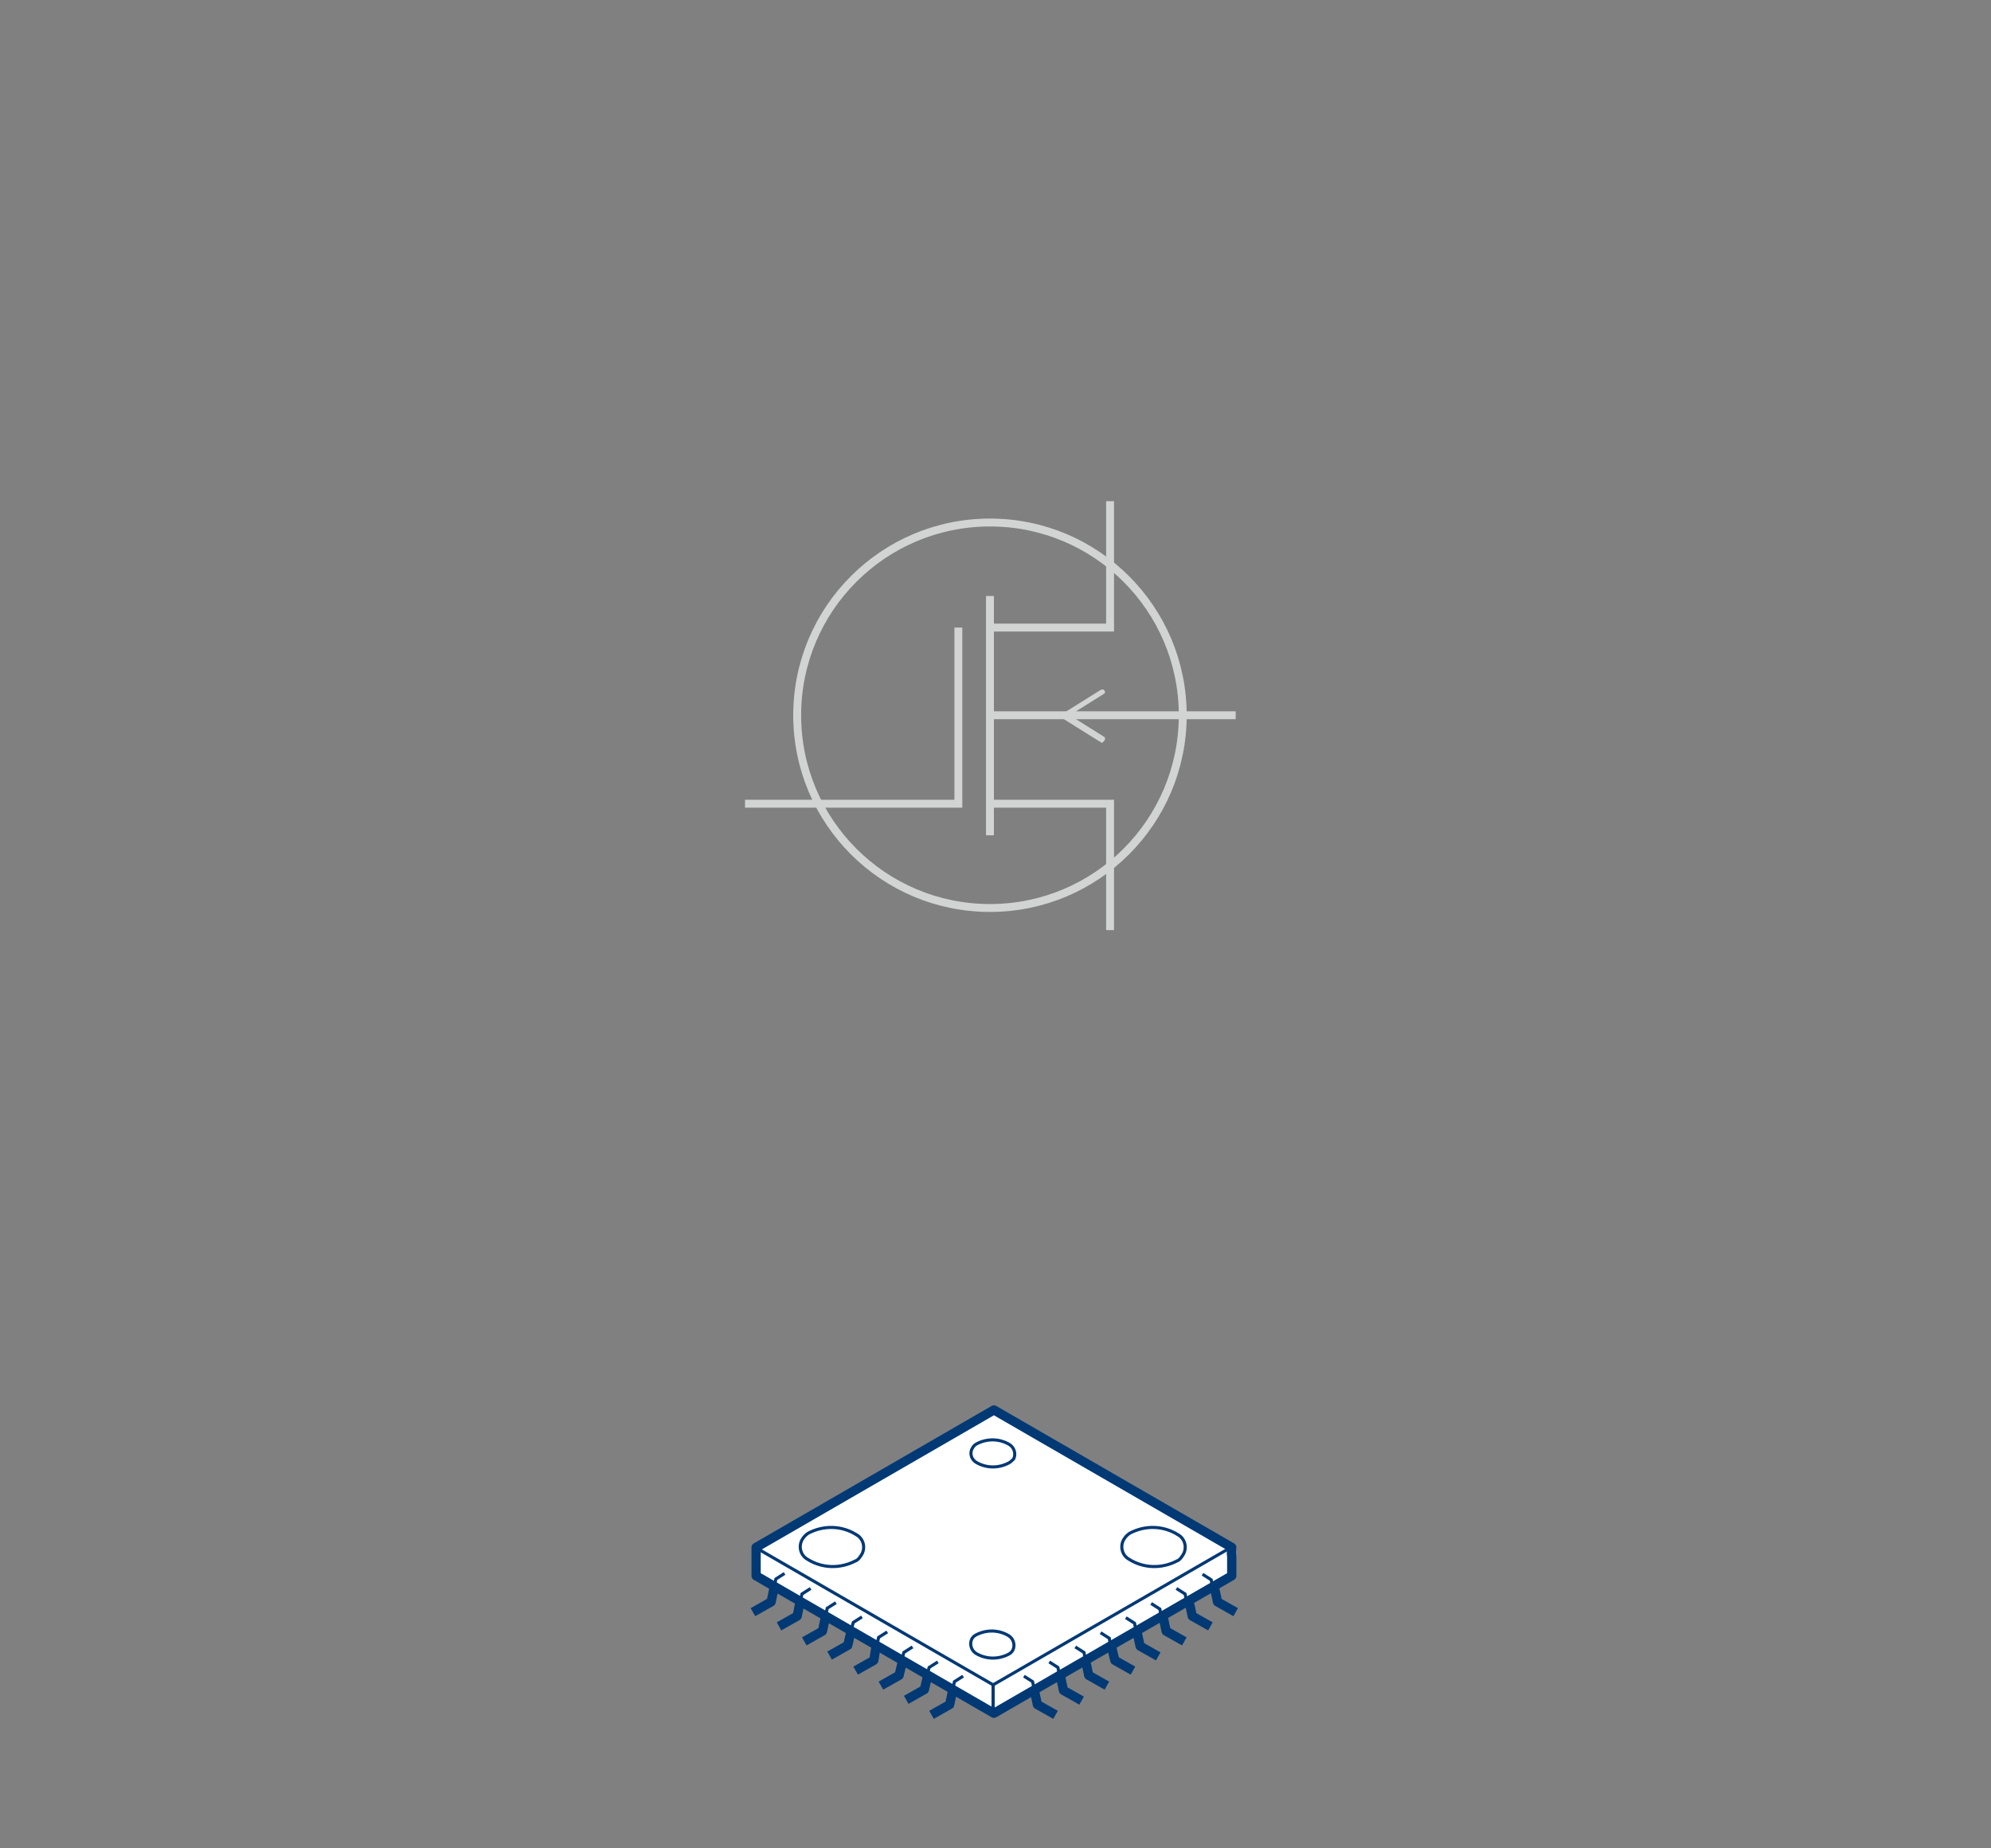 <?xml version="1.0" encoding="utf-8"?>
<!-- Generator: Adobe Illustrator 24.3.0, SVG Export Plug-In . SVG Version: 6.00 Build 0)  -->
<svg version="1.1" id="Layer_1" xmlns="http://www.w3.org/2000/svg" xmlns:xlink="http://www.w3.org/1999/xlink" x="0px" y="0px"
	 viewBox="0 0 252 234" style="enable-background:new 0 0 252 234;" xml:space="preserve">
<rect x="0" y="0" width="252" height="234" fill="#808080" stroke="none"/>
<style type="text/css">
	.st0{fill:none;stroke:#D2D3D3;stroke-miterlimit:10;}
	.st1{fill:#D2D3D3;}
	.st2{fill:#FFFFFF;}
	.st3{fill:none;stroke:#013974;stroke-width:1.17;stroke-linejoin:round;}
	.st4{fill:none;stroke:#013974;stroke-width:0.39;stroke-miterlimit:10;}
</style>
<g id="Layer_2_1_" transform="translate(765 856.951)">
	<g id="Layer_1_1_">
		<circle id="Ellipse_226" class="st0" cx="-639.7" cy="-766.4" r="24.4"/>
		<path id="Path_817" class="st0" d="M-670.7-755.2h27v-22.3"/>
		<line id="Line_5501" class="st0" x1="-639.7" y1="-751.2" x2="-639.7" y2="-781.5"/>
		<path id="Path_818" class="st0" d="M-639.7-777.5h15.2v-16"/>
		<path id="Path_819" class="st0" d="M-639.7-755.2h15.2v16"/>
		<line id="Line_5502" class="st0" x1="-629.8" y1="-766.4" x2="-608.6" y2="-766.4"/>
		<path id="Path_820" class="st1" d="M-625.2-763.2c0.1-0.2,0.1-0.4-0.1-0.5l0,0l-4.3-2.7l4.3-2.7c0.2-0.1,0.2-0.3,0.1-0.4l0,0
			c-0.1-0.2-0.3-0.2-0.5-0.1l-4.8,3c-0.2,0.1-0.2,0.3-0.1,0.5l0.1,0.1l4.8,3c0.1,0,0.1,0.1,0.2,0.1
			C-625.4-763-625.3-763.1-625.2-763.2z"/>
		<line id="Line_5503" class="st0" x1="-639.7" y1="-766.4" x2="-630" y2="-766.4"/>
	</g>
</g>
<g id="Layer_2-2" transform="translate(766.67 971.41)">
	<g id="Layer_1-2" transform="translate(0.33 0.59)">
		<path id="Path_827" class="st2" d="M-611.1-775v2.5l-30.1,17.4l-30.1-17.4v-3.6l30.1-17.4l30.1,17.4
			C-611.1-776.1-611.2-775.3-611.1-775z"/>
		<path id="Path_828" class="st3" d="M-611.1-775v2.5l-30.1,17.4l-30.1-17.4v-3.6l30.1-17.4l30.1,17.4
			C-611.1-776.1-611.2-775.3-611.1-775z M-636.1-758.1l0.4,1.9l2.3,1.3 M-632.8-759.9l0.4,1.9l2.3,1.3 M-629.6-761.8l0.4,1.9
			l2.3,1.3 M-626.3-763.5l0.4,1.7l2.3,1.3 M-623.1-765.5l0.4,1.9l2.3,1.3 M-619.8-767.4l0.4,1.9l2.3,1.3 M-616.5-769.3l0.4,1.9
			l2.3,1.3 M-613.3-771.1l0.4,1.9l2.3,1.3 M-649.1-754.9l2.3-1.3l0.4-1.9 M-652.3-756.8l2.3-1.3l0.4-1.7 M-655.5-758.6l2.3-1.3
			l0.4-1.7 M-658.7-760.5l2.3-1.3l0.3-1.9 M-662-762.4l2.3-1.3l0.4-1.7 M-665.2-764.2l2.3-1.3l0.4-1.9 M-668.4-766.1l2.3-1.3l0.4-2
			 M-671.7-767.9l2.3-1.3l0.4-1.9"/>
		<path id="Path_829" class="st4" d="M-639.3-786.8L-639.3-786.8c-1.3,0.7-2.9,0.7-4.2-0.1l0,0c-0.6-0.4-0.8-1.2-0.4-1.8
			c0.1-0.2,0.3-0.4,0.5-0.5l0,0c1.3-0.7,2.9-0.7,4.2,0.1l0,0c0.6,0.4,0.8,1.2,0.5,1.8C-638.9-787.1-639.1-786.9-639.3-786.8z
			 M-639.3-762.6L-639.3-762.6c-1.3,0.7-2.9,0.7-4.2-0.1l0,0c-0.6-0.4-0.8-1.2-0.5-1.8c0.1-0.2,0.3-0.4,0.5-0.5l0,0
			c1.3-0.7,2.9-0.7,4.2,0.1l0,0c0.6,0.4,0.8,1.2,0.5,1.8C-638.9-762.9-639.1-762.7-639.3-762.6z M-658.7-774.4L-658.7-774.4
			c-1.9,1-4.2,1-6.1-0.2l0,0c-0.9-0.5-1.2-1.7-0.6-2.6c0.2-0.3,0.4-0.5,0.7-0.7l0,0c1.9-1,4.2-1,6.1,0.2l0,0
			c0.9,0.5,1.2,1.7,0.6,2.6C-658.2-774.8-658.4-774.5-658.7-774.4z M-618-774.4L-618-774.4c-1.9,1-4.2,1-6.1-0.2l0,0
			c-0.9-0.5-1.2-1.7-0.6-2.6c0.2-0.3,0.4-0.5,0.7-0.7l0,0c1.9-1,4.2-1,6.1,0.2l0,0c0.9,0.5,1.2,1.7,0.6,2.6
			C-617.5-774.8-617.7-774.5-618-774.4z M-671.4-776.1l30.1,17.4l0,0l30.1-17.4 M-636.1-758.1l-0.2-1l-1.1-0.7 M-632.9-759.9l-0.2-1
			l-1.1-0.7 M-629.6-761.8l-0.2-1l-1.1-0.7 M-626.4-763.5l-0.2-1.1l-1.1-0.7 M-623.2-765.5l-0.2-1l-1.1-0.7 M-620-767.3l-0.2-1
			l-1.1-0.7 M-616.8-769.2l-0.2-1l-1.1-0.7 M-613.5-771l-0.2-1l-1.1-0.7 M-645.1-759.8l-1.1,0.7l-0.2,1 M-648.3-761.6l-1.1,0.7
			l-0.3,1.1 M-651.5-763.5l-1.1,0.7l-0.3,1.1 M-654.7-765.4l-1.1,0.7l-0.2,1 M-657.9-767.3l-1.1,0.7l-0.3,1.1 M-661.2-769.1
			l-1.1,0.7l-0.2,1 M-664.4-770.9l-1.1,0.7l-0.2,1 M-667.7-772.8l-1.1,0.7l-0.2,1 M-641.3-758.7v3.6"/>
		<line id="Line_5506" class="st4" x1="-641.3" y1="-758.7" x2="-641.3" y2="-755.1"/>
	</g>
</g>
</svg>
